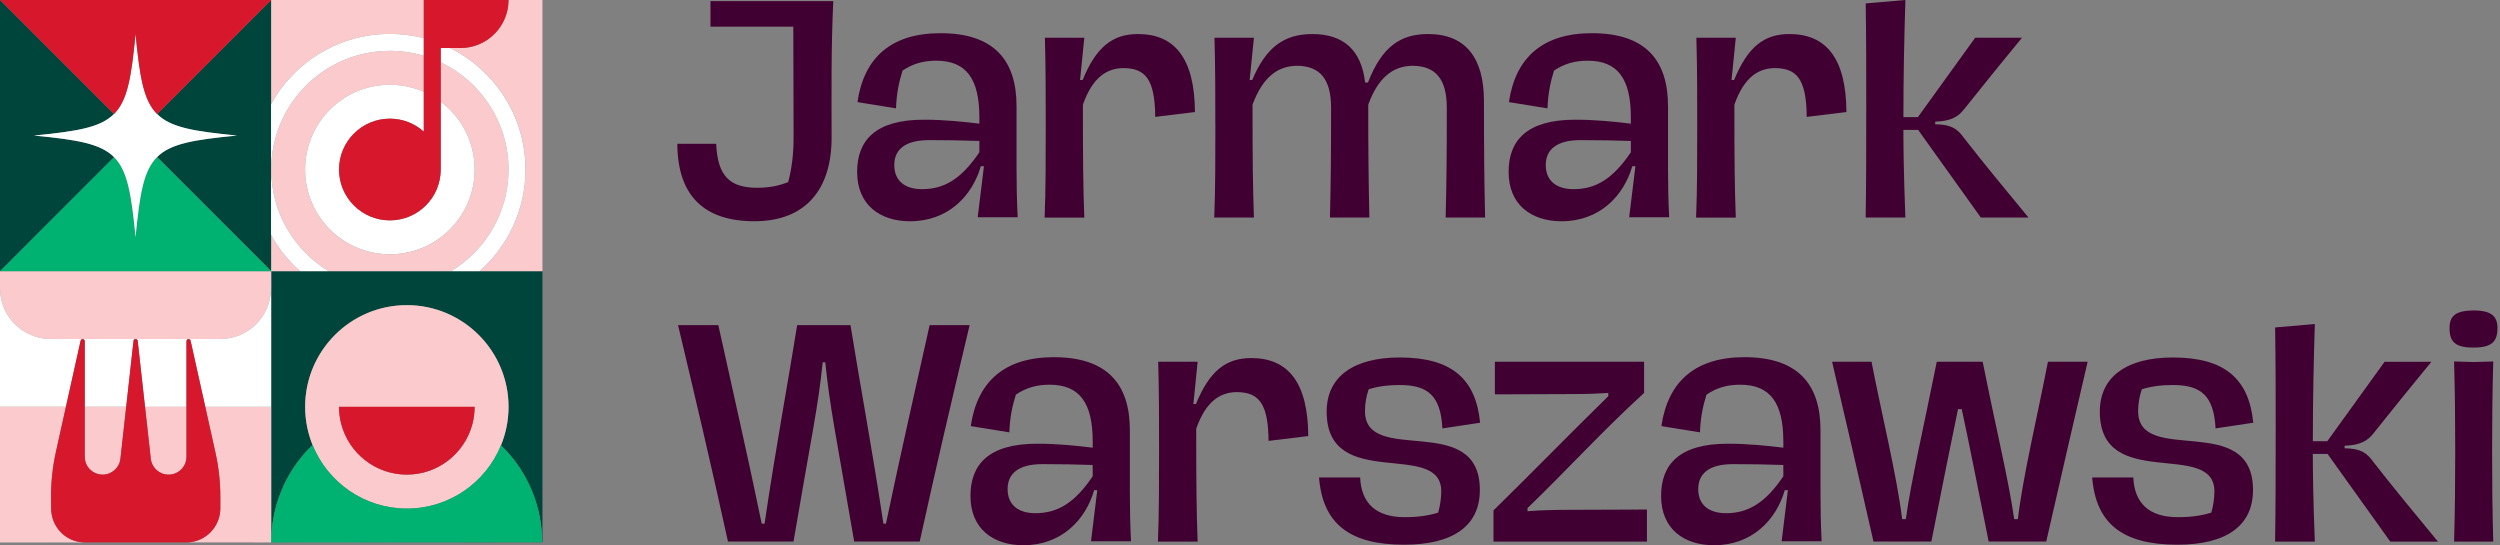 
<svg width="917" height="200" viewBox="0 0 917 200" fill="none" xmlns="http://www.w3.org/2000/svg">
<rect x="0" y="0" width="917" height="200" fill="#808080" stroke="none"/>
<g clip-path="url(#clip0_77_44)">
<path d="M248.439 52.745H262.689C263.208 64.707 267.785 68.875 277.773 68.875C282.452 68.875 285.991 68.041 289.113 66.791C290.466 61.592 291.087 56.387 291.087 50.457L290.985 9.776H260.605V0.417H305.652C304.818 17.899 305.03 33.399 305.03 50.567C305.03 69.606 295.357 81.151 276.735 81.151C258.112 81.151 248.541 71.682 248.439 52.745Z" fill="#410032"/>
<path d="M314.396 63.047C314.396 51.605 320.948 43.906 338.846 43.906C346.333 43.906 353.308 44.637 359.238 45.361V43.072C359.238 28.924 354.449 22.264 343.423 22.264C338.744 22.264 334.891 23.302 331.045 25.905C329.692 30.277 328.859 34.335 328.654 39.745L314.506 37.457C316.897 21.123 326.885 12.174 344.988 12.174C364.546 12.174 372.867 22.059 372.867 38.912V61.695C372.867 67.939 372.969 73.137 373.284 79.696H358.617L360.905 60.971H359.757C356.635 71.894 347.686 81.158 333.852 81.158C322.717 81.158 314.396 75.126 314.396 63.055V63.047ZM359.238 55.867V51.707C352.789 51.502 347.584 51.393 340.82 51.393C331.871 51.393 328.025 54.932 328.025 60.547C328.025 66.477 332.083 69.386 338.217 69.386C346.436 69.386 352.68 65.533 359.231 55.86L359.238 55.867Z" fill="#410032"/>
<path d="M383.578 46.194C383.578 35.059 383.578 24.764 383.264 13.841H397.726L396.169 29.341H397.105C402.098 17.168 408.13 12.488 417.394 12.488C430.92 12.488 438.203 21.437 438.305 41.098L423.741 42.868C423.638 28.72 419.887 25.079 412.188 24.976C406.054 24.976 400.746 28.303 397.207 38.4C397.207 58.58 397.309 68.984 397.726 79.805H383.161C383.578 69.92 383.578 57.644 383.578 46.202V46.194Z" fill="#410032"/>
<path d="M445.785 46.194C445.785 35.059 445.785 24.764 445.471 13.841H459.933L458.375 29.341H459.311C464.407 17.168 471.171 12.488 481.37 12.488C492.813 12.488 499.371 18.418 500.724 30.277H501.762C506.858 17.168 513.621 12.488 523.821 12.488C537.654 12.488 544.315 21.328 544.315 37.04C544.315 53.893 544.418 66.484 544.732 79.798H530.27C530.584 66.586 530.687 57.432 530.687 39.533C530.687 28.815 526.424 24.238 518.308 24.135C510.711 24.135 505.411 28.712 501.872 38.386C501.872 54.098 501.974 66.579 502.288 79.791H487.826C488.141 66.579 488.243 57.425 488.243 39.526C488.243 28.808 483.98 24.23 475.865 24.128C468.268 24.128 462.967 28.808 459.428 38.378C459.428 58.558 459.531 68.963 459.947 79.784H445.383C445.8 69.898 445.799 57.622 445.799 46.18L445.785 46.194Z" fill="#410032"/>
<path d="M553.36 63.047C553.36 51.605 559.911 43.906 577.809 43.906C585.296 43.906 592.272 44.637 598.201 45.361V43.072C598.201 28.924 593.412 22.264 582.386 22.264C577.707 22.264 573.854 23.302 570.008 25.905C568.655 30.277 567.822 34.335 567.617 39.745L553.469 37.457C555.86 21.123 565.848 12.174 583.951 12.174C603.509 12.174 611.83 22.059 611.83 38.912V61.695C611.83 67.939 611.932 73.137 612.247 79.696H597.58L599.868 60.971H598.72C595.598 71.894 586.649 81.158 572.816 81.158C561.68 81.158 553.36 75.126 553.36 63.055V63.047ZM598.201 55.867V51.707C591.753 51.502 586.547 51.393 579.784 51.393C570.834 51.393 566.988 54.932 566.988 60.547C566.988 66.477 571.046 69.386 577.181 69.386C585.399 69.386 591.643 65.533 598.194 55.86L598.201 55.867Z" fill="#410032"/>
<path d="M622.541 46.194C622.541 35.059 622.541 24.764 622.227 13.841H636.689L635.132 29.341H636.068C641.062 17.168 647.094 12.488 656.357 12.488C669.884 12.488 677.166 21.437 677.268 41.098L662.704 42.868C662.601 28.72 658.851 25.079 651.152 24.976C645.017 24.976 639.709 28.303 636.17 38.4C636.17 58.58 636.273 68.984 636.689 79.805H622.125C622.541 69.92 622.541 57.644 622.541 46.202V46.194Z" fill="#410032"/>
<path d="M684.543 39.95C684.543 27.053 684.543 14.25 684.339 1.25L698.903 0C698.487 13.314 698.172 27.155 698.172 42.97H703.48L724.494 13.841H741.661C734.693 22.271 727.513 31.213 720.436 40.06C718.25 42.868 715.544 44.432 709.827 44.637V45.573C715.859 45.675 717.943 47.24 720.436 50.669C727.718 60.035 735.315 69.189 744.052 79.798H726.57L703.575 47.649H698.165C698.165 53.265 698.267 63.779 698.896 79.798H684.331C684.536 66.586 684.536 53.162 684.536 39.95H684.543Z" fill="#410032"/>
<path d="M248.71 119.266H263.486C268.794 143.401 274.205 166.915 279.403 192.089H280.442C284.602 163.896 288.762 141.939 292.403 119.266H311.962C315.603 141.946 319.763 163.691 324.033 192.089H324.969C330.277 166.703 335.578 143.504 340.988 119.266H355.655C349.309 146.004 343.482 170.659 337.347 198.647H313.314C306.346 157.966 304.475 149.857 302.705 132.895H301.769C300 149.85 298.026 157.761 291.051 198.647H267.018C260.876 170.556 255.056 146.004 248.71 119.266Z" fill="#410032"/>
<path d="M355.963 181.897C355.963 170.454 362.514 162.755 380.412 162.755C387.899 162.755 394.875 163.486 400.804 164.21V161.921C400.804 147.774 396.015 141.113 384.989 141.113C380.31 141.113 376.457 142.151 372.611 144.754C371.258 149.126 370.425 153.184 370.22 158.587L356.072 156.299C358.463 139.965 368.451 131.016 386.554 131.016C406.112 131.016 414.433 140.901 414.433 157.754V180.537C414.433 186.781 414.535 191.979 414.85 198.538H400.183L402.471 179.813H401.323C398.201 190.736 389.252 199.993 375.419 199.993C364.283 199.993 355.963 193.961 355.963 181.889V181.897ZM400.804 174.717V170.556C394.355 170.352 389.15 170.242 382.386 170.242C373.437 170.242 369.591 173.781 369.591 179.396C369.591 185.326 373.649 188.236 379.784 188.236C388.002 188.236 394.246 184.39 400.797 174.709L400.804 174.717Z" fill="#410032"/>
<path d="M425.144 165.043C425.144 153.908 425.144 143.613 424.83 132.69H439.292L437.735 148.19H438.671C443.665 136.017 449.697 131.337 458.96 131.337C472.487 131.337 479.769 140.287 479.871 159.947L465.307 161.717C465.204 147.569 461.453 143.928 453.754 143.825C447.62 143.825 442.312 147.152 438.773 157.249C438.773 177.429 438.875 187.834 439.292 198.655H424.728C425.144 188.769 425.144 176.493 425.144 165.051V165.043Z" fill="#410032"/>
<path d="M483.82 175.133H498.903C499.32 184.704 504.833 189.698 515.237 189.698C520.333 189.698 524.187 189.077 527.513 188.031C528.244 185.538 528.654 182.62 528.654 180.23C528.654 161.088 486.62 180.646 486.62 150.998C486.62 137.991 496.71 131.125 513.461 131.125C532.397 131.125 541.339 138.927 542.904 155.056L529.071 157.14C528.449 145.28 523.872 141.222 513.468 141.222C508.993 141.222 505.352 141.742 502.025 142.78C501.089 145.485 500.673 148.293 500.673 150.793C500.673 171.083 542.809 150.589 542.809 179.718C542.809 193.032 532.821 199.795 515.033 199.795C495.16 199.795 485.172 192.199 483.82 175.141V175.133Z" fill="#410032"/>
<path d="M589.932 145.28V144.132C585.669 144.344 584.002 144.549 576.099 144.549L548.322 144.652V132.69H603.049V144.132C587.651 158.178 574.753 172.428 560.291 186.371V187.519C564.766 187.102 571.317 187 575.689 187L604.094 186.898V198.655H547.81V187.212C562.17 173.167 575.689 159.223 589.947 145.288L589.932 145.28Z" fill="#410032"/>
<path d="M609.286 181.897C609.286 170.454 615.837 162.755 633.735 162.755C641.222 162.755 648.198 163.486 654.127 164.21V161.921C654.127 147.774 649.338 141.113 638.312 141.113C633.633 141.113 629.78 142.151 625.934 144.754C624.581 149.126 623.748 153.184 623.543 158.587L609.395 156.299C611.786 139.965 621.774 131.016 639.877 131.016C659.436 131.016 667.756 140.901 667.756 157.754V180.537C667.756 186.781 667.858 191.979 668.173 198.538H653.506L655.794 179.813H654.646C651.524 190.736 642.575 199.993 628.742 199.993C617.606 199.993 609.286 193.961 609.286 181.889V181.897ZM654.127 174.717V170.556C647.679 170.352 642.473 170.242 635.71 170.242C626.76 170.242 622.914 173.781 622.914 179.396C622.914 185.326 626.972 188.236 633.107 188.236C641.325 188.236 647.569 184.39 654.12 174.709L654.127 174.717Z" fill="#410032"/>
<path d="M672.011 132.69H686.474C690.115 151.524 695.84 174.826 697.711 190.429H699.064C700.936 176.596 705.827 155.685 710.404 132.69H727.257C731.834 155.787 736.931 176.8 738.802 190.429H740.155C741.924 175.031 747.54 151.627 751.181 132.69H765.745C760.649 154.434 756.489 172.845 750.559 198.647H729.444C724.969 176.384 721.949 160.986 719.558 150.062H718.206C715.917 160.986 712.795 176.486 708.423 198.647H687.197C681.37 173.057 677.108 154.434 672.011 132.69Z" fill="#410032"/>
<path d="M767.412 175.133H782.496C782.913 184.704 788.426 189.698 798.83 189.698C803.926 189.698 807.779 189.077 811.106 188.031C811.837 185.538 812.247 182.62 812.247 180.23C812.247 161.088 770.213 180.646 770.213 150.998C770.213 137.991 780.303 131.125 797.053 131.125C815.99 131.125 824.932 138.927 826.497 155.056L812.664 157.14C812.042 145.28 807.465 141.222 797.061 141.222C792.586 141.222 788.945 141.742 785.618 142.78C784.682 145.485 784.266 148.293 784.266 150.793C784.266 171.083 826.402 150.589 826.402 179.718C826.402 193.032 816.414 199.795 798.625 199.795C778.753 199.795 768.765 192.199 767.412 175.141V175.133Z" fill="#410032"/>
<path d="M834.723 158.807C834.723 145.909 834.723 133.107 834.518 120.107L849.082 118.856C848.666 132.171 848.351 146.012 848.351 161.826H853.659L874.673 132.697H891.84C884.872 141.127 877.692 150.069 870.615 158.916C868.429 161.724 865.723 163.289 860.006 163.493V164.429C866.038 164.532 868.122 166.096 870.615 169.525C877.897 178.892 885.494 188.046 894.231 198.655H876.749L853.755 166.506H848.344C848.344 172.121 848.446 182.635 849.075 198.655H834.51C834.715 185.443 834.715 172.019 834.715 158.807H834.723Z" fill="#410032"/>
<path d="M898.494 120.311C898.494 116.049 900.468 113.965 907.231 113.863C913.994 113.863 916.071 116.151 916.071 120.311C916.071 125.305 913.987 127.491 907.231 127.491C900.475 127.491 898.494 125.305 898.494 120.311ZM900.578 165.672C900.578 154.646 900.475 143.613 900.161 132.588L907.341 132.792L914.521 132.588C914.206 143.409 914.104 154.749 914.104 165.672C914.104 176.596 914.206 187.731 914.521 198.655H900.161C900.475 187.731 900.578 176.493 900.578 165.672Z" fill="#410032"/>
<path d="M198.969 99.481V198.962H99.481L198.852 198.896C198.852 186.218 193.997 173.54 184.295 163.866C184.119 163.691 183.929 163.523 183.754 163.355C185.545 158.997 186.532 154.222 186.532 149.221C186.532 128.632 169.818 111.918 149.229 111.918C128.639 111.918 111.925 128.632 111.925 149.221C111.925 154.179 112.905 158.909 114.66 163.238C114.44 163.45 114.214 163.654 113.994 163.866C104.285 173.54 99.488 186.284 99.488 198.962V99.481H198.969ZM87 49.718C71.149 51.254 62.594 52.65 57.622 57.622L99.43 99.43V0.058L57.644 41.844C62.623 46.794 71.171 48.19 87 49.726V49.718ZM41.815 41.815L0 0V99.422H0.058L41.837 57.644C36.865 52.65 28.318 51.254 12.43 49.718C28.288 48.183 36.843 46.787 41.815 41.815Z" fill="#00453B"/>
<path d="M110.126 99.481H99.488V86.254C102.259 91.255 105.871 95.723 110.126 99.481ZM143.007 12.437C147.298 12.437 151.466 12.978 155.443 14.002V0H99.481V38.093C107.962 22.797 124.274 12.437 143.007 12.437ZM186.532 0C186.532 9.732 178.643 17.613 168.919 17.613H165.117C181.494 25.751 192.754 42.641 192.754 62.17C192.754 77.034 186.225 90.363 175.894 99.474H198.969V0H186.532ZM120.582 99.481H165.431C178.073 91.862 186.532 78.007 186.532 62.177C186.532 44.812 176.362 29.831 161.658 22.849V37.311C169.211 42.985 174.095 52.014 174.095 62.185C174.095 79.352 160.174 93.273 143.007 93.273C125.839 93.273 111.918 79.352 111.918 62.185C111.918 45.017 125.839 31.096 143.007 31.096C147.43 31.096 151.634 32.025 155.443 33.692V20.465C151.503 19.295 147.328 18.652 143.007 18.652C118.966 18.652 99.481 38.137 99.481 62.177C99.481 78.014 107.94 91.87 120.582 99.481ZM79.052 166.096C80.237 171.412 80.829 176.837 80.829 182.284V186.466C80.829 193.208 75.463 198.742 68.78 198.947L99.488 198.969V149.229H75.309L79.06 166.104L79.052 166.096ZM55.312 168.253C55.677 171.58 58.492 174.088 61.834 174.088C65.46 174.088 68.4 171.149 68.4 167.529V149.207H53.199L55.319 168.253H55.312ZM18.776 186.466L18.739 182.664C18.681 176.969 19.28 171.288 20.516 165.731L24.187 149.199H0V198.903L30.226 198.925C23.77 198.479 18.776 193.047 18.776 186.474V186.466ZM31.089 167.529C31.089 171.156 34.028 174.088 37.654 174.088C40.996 174.088 43.811 171.573 44.176 168.253L46.297 149.199H31.096V167.529H31.089ZM0 105.696C0 116.005 8.35 124.355 18.652 124.355H49.689C49.689 124.355 49.755 124.355 49.792 124.355H80.778C91.08 124.355 99.43 116.005 99.43 105.703L99.488 99.488H0V105.703V105.696ZM186.532 149.229C186.532 154.23 185.538 158.997 183.754 163.362C178.182 176.954 164.817 186.539 149.229 186.539C133.64 186.539 120.202 176.903 114.66 163.245C112.905 158.916 111.925 154.186 111.925 149.229C111.925 128.639 128.639 111.925 149.229 111.925C169.818 111.925 186.532 128.639 186.532 149.229ZM173.269 155.59C173.803 153.557 174.095 151.422 174.095 149.229H124.355C124.355 151.4 124.633 153.506 125.159 155.509C127.945 166.199 137.669 174.095 149.229 174.095C160.788 174.095 170.461 166.235 173.276 155.59H173.269Z" fill="#FACACC"/>
<path d="M198.852 198.903L99.481 198.969C99.481 186.291 104.277 173.547 113.987 163.874C114.206 163.654 114.433 163.457 114.652 163.245C120.194 176.895 133.589 186.539 149.221 186.539C164.853 186.539 178.175 176.954 183.746 163.362C183.929 163.537 184.112 163.698 184.287 163.874C193.997 173.547 198.845 186.225 198.845 198.903H198.852ZM99.422 99.422L57.615 57.615C52.643 62.587 51.247 71.141 49.711 87C48.176 71.171 46.787 62.623 41.829 57.644L0.058 99.422L0 99.481H99.481L99.422 99.422Z" fill="#00B272"/>
<path d="M192.747 62.177C192.747 77.042 186.218 90.371 175.887 99.481H165.424C178.065 91.862 186.525 78.007 186.525 62.177C186.525 44.812 176.354 29.831 161.651 22.849V17.621H165.102C181.48 25.759 192.74 42.648 192.74 62.177H192.747ZM99.481 62.177C99.481 38.137 118.966 18.652 143.006 18.652C147.328 18.652 151.503 19.288 155.443 20.465V14.002C151.466 12.978 147.306 12.437 143.006 12.437C124.274 12.437 107.97 22.797 99.481 38.093C99.459 38.13 99.444 38.159 99.422 38.188V86.159C99.422 86.159 99.459 86.225 99.481 86.254C102.252 91.255 105.864 95.723 110.119 99.481H120.582C107.94 91.862 99.481 78.007 99.481 62.177ZM161.658 37.303V62.177C161.658 72.479 153.308 80.829 143.006 80.829C132.705 80.829 124.355 72.479 124.355 62.177C124.355 51.875 132.705 43.526 143.006 43.526C147.788 43.526 152.139 45.324 155.443 48.278V33.684C151.634 32.017 147.43 31.089 143.006 31.089C125.839 31.089 111.918 45.01 111.918 62.177C111.918 79.345 125.839 93.266 143.006 93.266C160.174 93.266 174.095 79.345 174.095 62.177C174.095 52.007 169.211 42.977 161.658 37.303ZM68.392 198.962H99.481L68.772 198.94C68.648 198.94 68.516 198.962 68.392 198.962ZM99.422 105.696C99.422 115.998 91.073 124.347 80.771 124.347H49.784C50.121 124.369 50.45 124.589 50.501 125.027L53.184 149.207H68.385V125.159C68.385 124.238 69.708 124.092 69.906 124.991L75.287 149.214H99.466V99.481L99.408 105.696H99.422ZM0 105.703V198.969H31.089C30.796 198.969 30.511 198.947 30.226 198.925L0 198.903V149.192H24.187L29.568 124.991C29.765 124.092 31.089 124.238 31.089 125.159V149.199H46.289L48.973 125.027C49.024 124.589 49.346 124.369 49.689 124.347H18.652C8.35 124.355 0 116.005 0 105.703ZM87 49.718C71.171 48.183 62.623 46.794 57.644 41.837C52.65 36.865 51.254 28.318 49.718 12.43C48.183 28.281 46.787 36.836 41.815 41.807C36.843 46.779 28.288 48.176 12.43 49.711C28.31 51.254 36.865 52.65 41.837 57.637C46.787 62.616 48.183 71.163 49.718 86.993C51.254 71.134 52.65 62.58 57.622 57.608C62.594 52.636 71.149 51.247 87 49.704V49.718Z" fill="white"/>
<path d="M124.355 149.221H174.095C174.095 151.422 173.803 153.557 173.269 155.582C170.454 166.228 160.752 174.088 149.221 174.088C137.691 174.088 127.937 166.191 125.152 155.502C124.625 153.491 124.347 151.393 124.347 149.221H124.355ZM75.302 149.214L69.92 124.991C69.723 124.092 68.4 124.238 68.4 125.159V167.537C68.4 171.163 65.46 174.095 61.834 174.095C58.492 174.095 55.677 171.58 55.312 168.261L53.191 149.214L50.508 125.035C50.457 124.596 50.135 124.377 49.792 124.355H49.689C49.346 124.377 49.024 124.596 48.973 125.035L46.289 149.207L44.169 168.261C43.803 171.587 40.989 174.095 37.647 174.095C34.021 174.095 31.081 171.156 31.081 167.537V125.159C31.081 124.238 29.758 124.092 29.561 124.991L24.179 149.199L20.509 165.731C19.273 171.288 18.681 176.969 18.732 182.664L18.769 186.466C18.769 193.047 23.762 198.472 30.219 198.918C30.504 198.94 30.789 198.962 31.081 198.962H68.385C68.516 198.962 68.641 198.947 68.765 198.94C75.455 198.735 80.814 193.2 80.814 186.459V182.277C80.814 176.83 80.222 171.405 79.038 166.089L75.287 149.207L75.302 149.214ZM0 0L41.815 41.815C46.787 36.843 48.176 28.288 49.718 12.437C51.261 28.318 52.658 36.872 57.644 41.844L99.43 0.058L99.488 0H0ZM161.658 0H155.443V48.278C152.146 45.324 147.788 43.526 143.006 43.526C132.705 43.526 124.355 51.875 124.355 62.177C124.355 72.479 132.705 80.829 143.006 80.829C153.308 80.829 161.658 72.479 161.658 62.177V17.613H168.911C178.643 17.613 186.525 9.724 186.525 0H161.651H161.658Z" fill="#D7182C"/>
</g>
<defs>
<clipPath id="clip0_77_44">
<rect width="916.071" height="200" fill="white"/>
</clipPath>
</defs>
</svg>